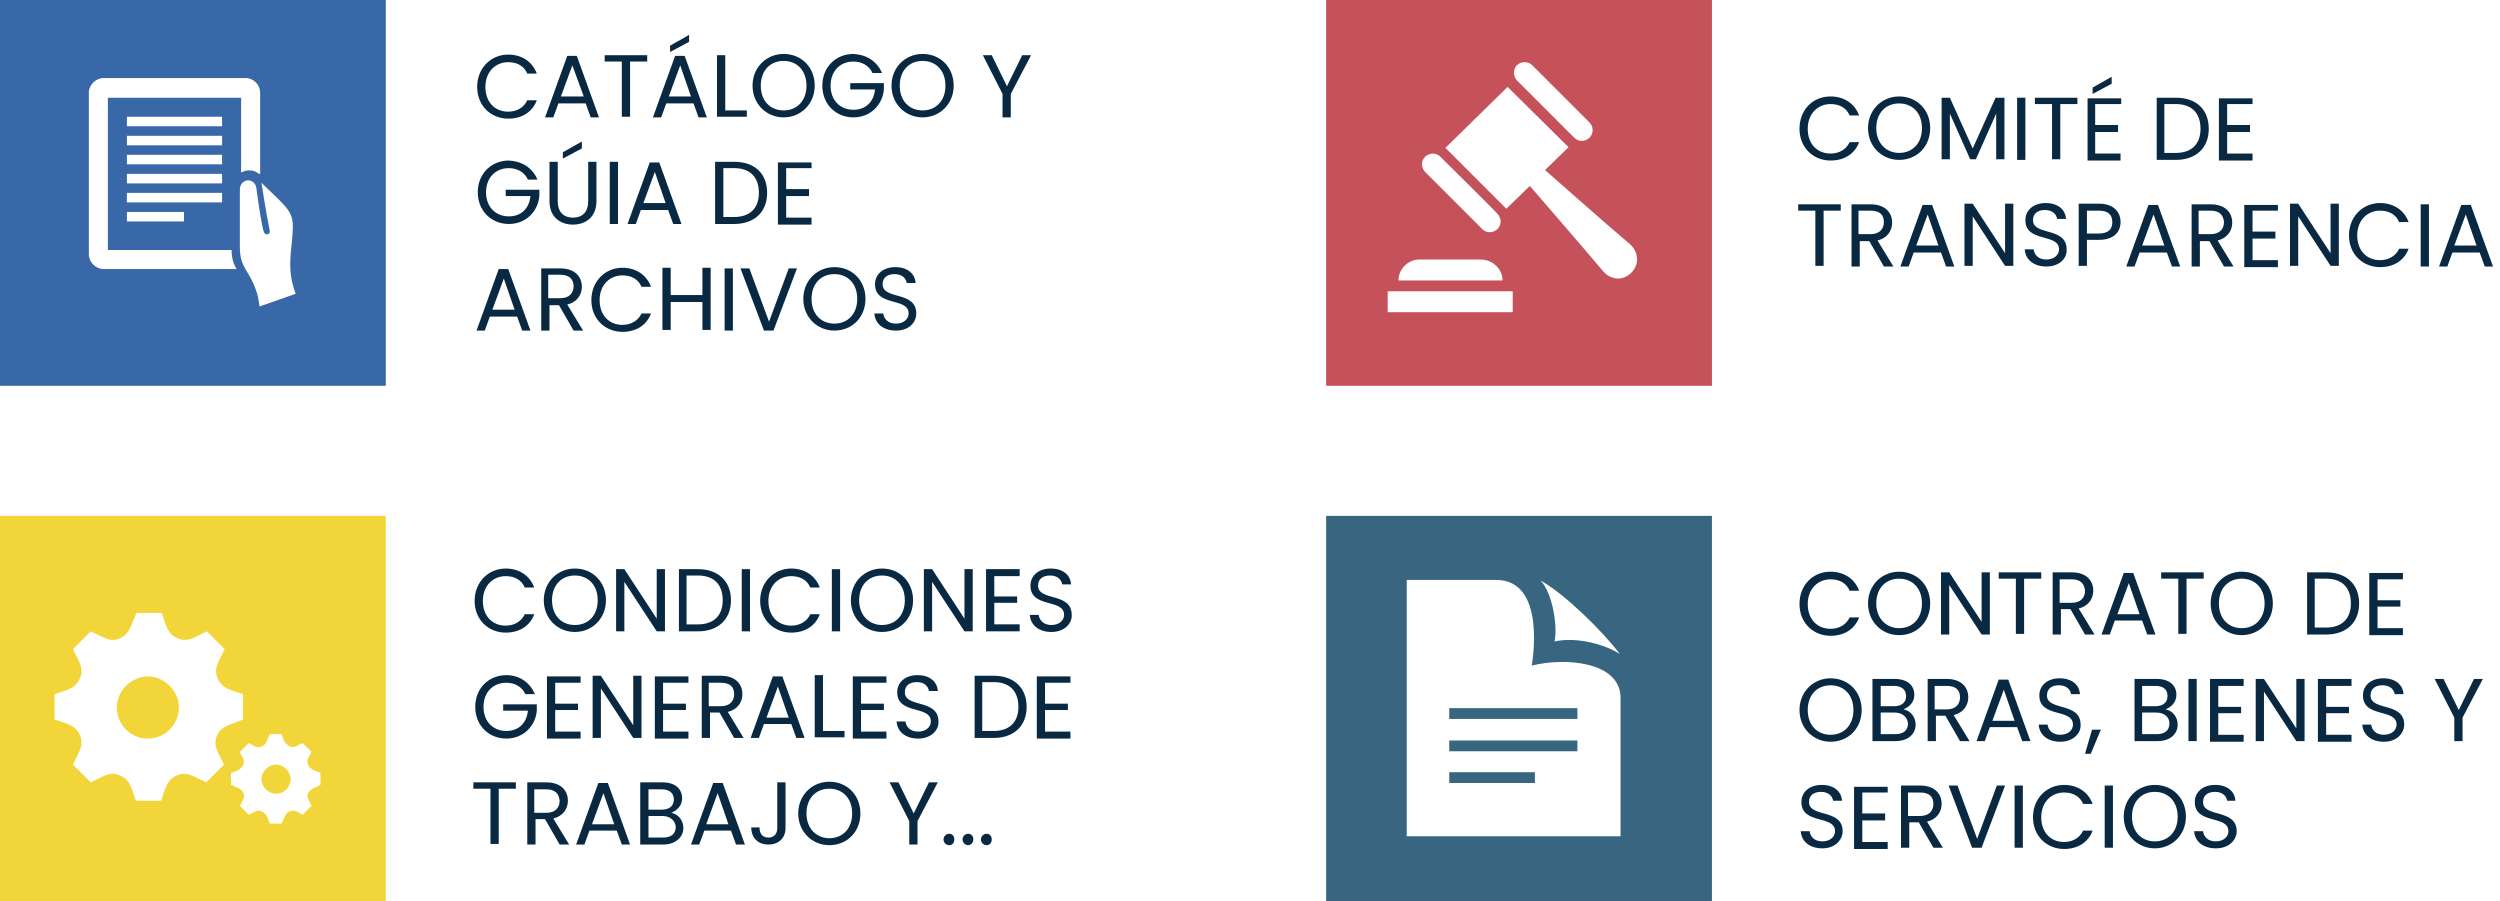 <?xml version="1.0" encoding="utf-8"?>
<!-- Generator: Adobe Illustrator 22.0.1, SVG Export Plug-In . SVG Version: 6.00 Build 0)  -->
<svg version="1.1" id="Capa_2" xmlns="http://www.w3.org/2000/svg" xmlns:xlink="http://www.w3.org/1999/xlink" x="0px" y="0px"
	 viewBox="0 0 394 142" style="enable-background:new 0 0 394 142;" xml:space="preserve">
<style type="text/css">
	.st0{fill:#FFFFFF;}
	.st1{fill:#3868A8;}
	.st2{fill:#C5515B;}
	.st3{fill:#F2D639;}
	.st4{fill:#386681;}
	.st5{fill:#092943;}
</style>
<g>
	<rect class="st0" width="394" height="142"/>
</g>
<g>
	<rect class="st1" width="60.8" height="60.8"/>
</g>
<g>
	<rect x="209" class="st2" width="60.8" height="60.8"/>
</g>
<g>
	<rect x="0" y="81.3" class="st3" width="60.8" height="60.8"/>
</g>
<g>
	<rect x="209" y="81.3" class="st4" width="60.8" height="60.8"/>
</g>
<g>
	<path class="st0" d="M35,30.4H20v1.5h15V30.4z M29,33.4h-9v1.5h9V33.4z M35,24.4H20v1.5h15V24.4z M35,27.4H20v1.5h15V27.4z
		 M35,18.4H20v1.5h15V18.4z M35,21.4H20v1.5h15V21.4z M46.1,36.8c0.3-3.5-0.6-3.8-4.9-8c0.3,1.8,0.8,5.1,1.3,7.5
		c0.2,0.6-0.6,0.9-0.9,0.3c-0.3-0.8-0.8-3.9-1.2-7c-0.3-1.7-2.6-1.5-2.6,0.3c0,2.7,0,5,0,9c0,3.5,1.5,3.5,2.7,7.3
		c0.2,0.6,0.3,1.4,0.4,2.1l5.7-2C45.1,42.4,46,39.4,46.1,36.8z M36.5,39.4H17v-24h21v11.8c0.9-0.5,2-0.5,2.8,0.2H41V14.6
		c0-1.2-1-2.3-2.3-2.3H16.3c-1.2,0-2.3,1.1-2.3,2.3v25.5c0,1.2,1.1,2.3,2.3,2.3h21C36.8,41.6,36.5,40.7,36.5,39.4z"/>
</g>
<g>
	<path class="st0" d="M218.7,45.9h19.7v3.3h-19.7V45.9z M236.8,44.2h-16.4c0-1.8,1.5-3.3,3.3-3.3h9.8
		C235.3,41,236.8,42.4,236.8,44.2z M247.2,23.2l-3.7,3.6c0,0,10.3,9.1,13.4,11.7c0.8,0.7,1.1,1.6,1.1,2.4c0,1.6-1.5,3.1-3.2,3
		c-0.8-0.1-1.6-0.5-2.1-1.1c-2.6-3.1-11.6-13.5-11.6-13.5l-3.7,3.6l-9.6-9.6l9.8-9.6L247.2,23.2z M227,24.7
		c-0.3-0.3-0.7-0.5-1.2-0.5c-0.4,0-0.9,0.2-1.2,0.5c-0.3,0.3-0.5,0.7-0.5,1.2c0,0.4,0.2,0.9,0.5,1.2l9,9c0.3,0.3,0.7,0.5,1.2,0.5
		c0.4,0,0.9-0.2,1.2-0.5c0.3-0.3,0.5-0.7,0.5-1.2c0-0.4-0.2-0.9-0.5-1.2C236.1,33.7,227,24.7,227,24.7z M241.5,10.3
		c-0.3-0.3-0.7-0.5-1.2-0.5c-1,0-1.7,0.7-1.7,1.7c0,0.4,0.2,0.9,0.5,1.2l9,9c0.3,0.3,0.7,0.5,1.2,0.5c0.9,0,1.7-0.7,1.7-1.7
		c0-0.5-0.2-0.9-0.5-1.2L241.5,10.3z"/>
</g>
<g>
	<path class="st0" d="M38.3,113.4v-4c-2.1-0.7-3.3-0.9-4-2.5c-0.7-1.6,0.2-2.6,1.1-4.6l-2.8-2.8c-1.9,0.9-3,1.8-4.6,1.1
		c-1.6-0.7-1.8-1.9-2.5-4h-4c-0.9,2.1-1.1,3.3-2.6,4l0,0c-1.6,0.7-2.6-0.2-4.6-1.1l-2.8,2.8c0.9,1.9,1.8,3,1.1,4.6
		c-0.7,1.6-1.9,1.8-4,2.5v4c2.1,0.7,3.3,0.9,4,2.5c0.7,1.6-0.2,2.6-1.1,4.6l2.8,2.8c1.9-0.9,3-1.8,4.6-1.1l0,0
		c1.6,0.7,1.8,1.9,2.5,4h4c0.7-2.1,0.9-3.3,2.5-4l0,0c1.6-0.7,2.6,0.2,4.6,1.1l2.8-2.8c-0.9-1.9-1.8-3-1.1-4.6
		C34.9,114.4,36.1,114.3,38.3,113.4z M23.3,116.4c-2.8,0-4.9-2.3-4.9-4.9s2.3-4.9,4.9-4.9s4.9,2.3,4.9,4.9S26.1,116.4,23.3,116.4z
		 M50.5,123.7v-1.9c-0.9-0.4-1.6-0.5-1.9-1.2c-0.4-0.7,0-1.2,0.5-2.1l-1.4-1.4c-0.9,0.4-1.4,0.9-2.1,0.5c-0.7-0.4-0.9-0.9-1.2-1.9
		h-1.9c-0.4,0.9-0.5,1.6-1.2,1.9c-0.7,0.4-1.2,0-2.1-0.5l-1.4,1.4c0.4,0.9,0.9,1.4,0.5,2.1c-0.4,0.7-0.9,0.9-1.9,1.2v1.9
		c0.9,0.4,1.6,0.5,1.9,1.2c0.4,0.7,0,1.2-0.5,2.1l1.4,1.4c0.9-0.4,1.4-0.9,2.1-0.5c0.7,0.4,0.9,0.9,1.2,1.9h1.9
		c0.4-0.9,0.5-1.6,1.2-1.9l0,0c0.7-0.4,1.2,0,2.1,0.5l1.4-1.4c-0.4-0.9-0.9-1.4-0.5-2.1C49,124.3,49.7,124.1,50.5,123.7z
		 M43.5,125.1c-1.2,0-2.3-1.1-2.3-2.3c0-1.2,1.1-2.3,2.3-2.3c1.2,0,2.3,1.1,2.3,2.3C45.8,124.1,44.7,125.1,43.5,125.1z"/>
</g>
<g>
	<path class="st0" d="M241.4,104.9c0,0,2.5-13.5-5.6-13.5h-14.1v40.4h33.7v-21.9C255.3,104.2,246.5,103.6,241.4,104.9z M241.9,123.4
		h-13.5v-1.7h13.5V123.4z M248.6,118.4h-20.2v-1.7h20.2V118.4z M248.6,113.3h-20.2v-1.7h20.2V113.3z M242.8,91.5
		c3.7,2,10,8.2,12.5,11.6c-2.2-1.5-6.8-2.8-10.3-2C245.5,98.7,244.7,93.5,242.8,91.5z"/>
</g>
<g>
	<path class="st5" d="M80.1,8.6c2.1,0,3.8,1.1,4.5,3h-1.5c-0.5-1.2-1.6-1.8-3-1.8c-2,0-3.6,1.5-3.6,3.9c0,2.4,1.5,3.9,3.6,3.9
		c1.4,0,2.5-0.7,3-1.8h1.5c-0.7,1.9-2.4,2.9-4.5,2.9c-2.7,0-4.9-2-4.9-5S77.4,8.6,80.1,8.6z"/>
	<path class="st5" d="M92.3,16.3h-4.3l-0.8,2.2h-1.3l3.5-9.7h1.5l3.5,9.7h-1.3L92.3,16.3z M90.2,10.3l-1.8,4.9H92L90.2,10.3z"/>
	<path class="st5" d="M95.4,8.7h6.6v1h-2.7v8.7h-1.3V9.7h-2.7V8.7z"/>
	<path class="st5" d="M109.3,16.3h-4.3l-0.8,2.2h-1.3l3.5-9.7h1.5l3.5,9.7h-1.3L109.3,16.3z M107.2,10.3l-1.8,4.9h3.5L107.2,10.3z
		 M108.6,5.5v1.1l-3,1.6v-1L108.6,5.5z"/>
	<path class="st5" d="M114.3,8.7v8.7h3.4v1H113V8.7H114.3z"/>
	<path class="st5" d="M123.5,18.5c-2.7,0-4.9-2.1-4.9-5s2.2-5,4.9-5c2.8,0,4.9,2.1,4.9,5S126.2,18.5,123.5,18.5z M123.5,17.4
		c2.1,0,3.6-1.5,3.6-3.9c0-2.4-1.5-3.9-3.6-3.9c-2.1,0-3.6,1.5-3.6,3.9C119.9,15.9,121.4,17.4,123.5,17.4z"/>
	<path class="st5" d="M139,11.5h-1.5c-0.5-1.1-1.6-1.8-3-1.8c-2.1,0-3.6,1.5-3.6,3.8c0,2.3,1.5,3.8,3.6,3.8c1.9,0,3.2-1.2,3.4-3.2
		H134v-1h5.3v1c-0.2,2.4-2.1,4.4-4.8,4.4c-2.7,0-4.9-2-4.9-5s2.2-5,4.9-5C136.5,8.6,138.2,9.6,139,11.5z"/>
	<path class="st5" d="M145.4,18.5c-2.7,0-4.9-2.1-4.9-5s2.2-5,4.9-5c2.8,0,4.9,2.1,4.9,5S148.1,18.5,145.4,18.5z M145.4,17.4
		c2.1,0,3.6-1.5,3.6-3.9c0-2.4-1.5-3.9-3.6-3.9c-2.1,0-3.6,1.5-3.6,3.9C141.8,15.9,143.3,17.4,145.4,17.4z"/>
	<path class="st5" d="M154.9,8.7h1.4l2.4,4.9l2.4-4.9h1.4l-3.2,6.1v3.7h-1.3v-3.7L154.9,8.7z"/>
	<path class="st5" d="M84.7,28.3h-1.5c-0.5-1.1-1.6-1.8-3-1.8c-2.1,0-3.6,1.5-3.6,3.8c0,2.3,1.5,3.8,3.6,3.8c1.9,0,3.2-1.2,3.4-3.2
		h-3.9v-1H85v1c-0.2,2.4-2.1,4.4-4.8,4.4c-2.7,0-4.9-2-4.9-5s2.2-5,4.9-5C82.2,25.4,83.9,26.4,84.7,28.3z"/>
	<path class="st5" d="M86.6,25.5h1.3v6.2c0,1.8,1,2.6,2.4,2.6c1.4,0,2.4-0.8,2.4-2.6v-6.2H94v6.2c0,2.5-1.7,3.7-3.7,3.7
		c-2,0-3.7-1.2-3.7-3.7V25.5z M91.7,22.3v1.1l-3,1.6v-1L91.7,22.3z"/>
	<path class="st5" d="M96.1,25.5h1.3v9.8h-1.3V25.5z"/>
	<path class="st5" d="M105.3,33.1H101l-0.8,2.2h-1.3l3.5-9.7h1.5l3.5,9.7h-1.3L105.3,33.1z M103.2,27.1l-1.8,4.9h3.5L103.2,27.1z"/>
	<path class="st5" d="M120.9,30.4c0,3-2,4.9-5.2,4.9h-3v-9.8h3C119,25.5,120.9,27.4,120.9,30.4z M115.7,34.2c2.5,0,3.9-1.4,3.9-3.8
		c0-2.4-1.3-3.9-3.9-3.9H114v7.7H115.7z"/>
	<path class="st5" d="M127.9,26.5h-4v3.3h3.6v1.1h-3.6v3.4h4v1.1h-5.3v-9.8h5.3V26.5z"/>
	<path class="st5" d="M81.5,49.9h-4.3l-0.8,2.2h-1.3l3.5-9.7h1.5l3.5,9.7h-1.3L81.5,49.9z M79.4,43.9l-1.8,4.9h3.5L79.4,43.9z"/>
	<path class="st5" d="M88.3,42.3c2.3,0,3.4,1.3,3.4,2.9c0,1.2-0.7,2.4-2.3,2.8l2.5,4.1h-1.5l-2.3-4h-1.5v4h-1.3v-9.8H88.3z
		 M88.3,43.3h-1.9V47h1.9c1.4,0,2.1-0.8,2.1-1.9C90.4,44.1,89.8,43.3,88.3,43.3z"/>
	<path class="st5" d="M98.1,42.2c2.1,0,3.8,1.1,4.5,3h-1.5c-0.5-1.2-1.6-1.8-3-1.8c-2,0-3.6,1.5-3.6,3.9c0,2.4,1.5,3.9,3.6,3.9
		c1.4,0,2.5-0.7,3-1.8h1.5c-0.7,1.9-2.4,2.9-4.5,2.9c-2.7,0-4.9-2-4.9-5S95.4,42.2,98.1,42.2z"/>
	<path class="st5" d="M110.7,47.6h-5v4.4h-1.3v-9.8h1.3v4.3h5v-4.3h1.3v9.8h-1.3V47.6z"/>
	<path class="st5" d="M114.2,42.3h1.3v9.8h-1.3V42.3z"/>
	<path class="st5" d="M124.3,42.3h1.3l-3.7,9.8h-1.5l-3.7-9.8h1.4l3.1,8.4L124.3,42.3z"/>
	<path class="st5" d="M131.5,52.1c-2.7,0-4.9-2.1-4.9-5s2.2-5,4.9-5c2.8,0,4.9,2.1,4.9,5S134.3,52.1,131.5,52.1z M131.5,51
		c2.1,0,3.6-1.5,3.6-3.9c0-2.4-1.5-3.9-3.6-3.9c-2.1,0-3.6,1.5-3.6,3.9C127.9,49.5,129.4,51,131.5,51z"/>
	<path class="st5" d="M141.2,52.1c-2,0-3.3-1.1-3.4-2.7h1.4c0.1,0.8,0.7,1.6,2,1.6c1.2,0,2-0.7,2-1.6c0-2.6-5.3-1-5.3-4.6
		c0-1.6,1.3-2.7,3.2-2.7c1.9,0,3.1,1,3.2,2.5h-1.4c-0.1-0.7-0.7-1.4-1.9-1.4c-1.1,0-1.9,0.5-1.9,1.6c0,2.5,5.3,1,5.3,4.6
		C144.4,50.8,143.3,52.1,141.2,52.1z"/>
</g>
<g>
	<path class="st5" d="M288.5,15.2c2.1,0,3.8,1.1,4.5,3h-1.5c-0.5-1.2-1.6-1.8-3-1.8c-2,0-3.6,1.5-3.6,3.9c0,2.4,1.5,3.9,3.6,3.9
		c1.4,0,2.5-0.7,3-1.8h1.5c-0.7,1.9-2.4,2.9-4.5,2.9c-2.7,0-4.9-2-4.9-5S285.7,15.2,288.5,15.2z"/>
	<path class="st5" d="M299.3,25.2c-2.7,0-4.9-2.1-4.9-5s2.2-5,4.9-5c2.8,0,4.9,2.1,4.9,5S302.1,25.2,299.3,25.2z M299.3,24.1
		c2.1,0,3.6-1.5,3.6-3.9c0-2.4-1.5-3.9-3.6-3.9c-2.1,0-3.6,1.5-3.6,3.9C295.7,22.6,297.3,24.1,299.3,24.1z"/>
	<path class="st5" d="M305.9,15.4h1.4l3.6,8l3.6-8h1.4v9.7h-1.3v-7.2l-3.2,7.2h-0.9l-3.2-7.2v7.2h-1.3V15.4z"/>
	<path class="st5" d="M317.9,15.4h1.3v9.8h-1.3V15.4z"/>
	<path class="st5" d="M320.8,15.4h6.6v1h-2.7v8.7h-1.3v-8.7h-2.7V15.4z"/>
	<path class="st5" d="M334.2,16.4h-4v3.3h3.6v1.1h-3.6v3.4h4v1.1H329v-9.8h5.3V16.4z M332.8,12.1v1.1l-3,1.6v-1L332.8,12.1z"/>
	<path class="st5" d="M348.1,20.3c0,3-2,4.9-5.2,4.9h-3v-9.8h3C346.1,15.4,348.1,17.2,348.1,20.3z M342.9,24.1
		c2.5,0,3.9-1.4,3.9-3.8c0-2.4-1.3-3.9-3.9-3.9h-1.8v7.7H342.9z"/>
	<path class="st5" d="M355,16.4h-4v3.3h3.6v1.1h-3.6v3.4h4v1.1h-5.3v-9.8h5.3V16.4z"/>
	<path class="st5" d="M283.5,32.2h6.6v1h-2.7v8.7h-1.3v-8.7h-2.7V32.2z"/>
	<path class="st5" d="M294.8,32.2c2.3,0,3.4,1.3,3.4,2.9c0,1.2-0.7,2.4-2.3,2.8l2.5,4.1h-1.5l-2.3-4h-1.5v4h-1.3v-9.8H294.8z
		 M294.8,33.2h-1.9v3.7h1.9c1.4,0,2.1-0.8,2.1-1.9C296.9,33.9,296.3,33.2,294.8,33.2z"/>
	<path class="st5" d="M305.9,39.8h-4.3l-0.8,2.2h-1.3l3.5-9.7h1.5l3.5,9.7h-1.3L305.9,39.8z M303.8,33.8l-1.8,4.9h3.5L303.8,33.8z"
		/>
	<path class="st5" d="M317.3,32.1v9.8H316l-5.1-7.8v7.8h-1.3v-9.8h1.3l5.1,7.8v-7.8H317.3z"/>
	<path class="st5" d="M322.5,42c-2,0-3.3-1.1-3.4-2.7h1.4c0.1,0.8,0.7,1.6,2,1.6c1.2,0,2-0.7,2-1.6c0-2.6-5.3-1-5.3-4.6
		c0-1.6,1.3-2.7,3.2-2.7c1.9,0,3.1,1,3.2,2.5h-1.4c-0.1-0.7-0.7-1.4-1.9-1.4c-1.1,0-1.9,0.5-1.9,1.6c0,2.5,5.3,1,5.3,4.6
		C325.8,40.6,324.7,42,322.5,42z"/>
	<path class="st5" d="M330.8,37.8h-1.9v4.1h-1.3v-9.8h3.2c2.3,0,3.4,1.3,3.4,2.9C334.2,36.5,333.2,37.8,330.8,37.8z M330.8,36.8
		c1.5,0,2.1-0.7,2.1-1.8c0-1.1-0.6-1.8-2.1-1.8h-1.9v3.6H330.8z"/>
	<path class="st5" d="M341.5,39.8h-4.3l-0.8,2.2h-1.3l3.5-9.7h1.5l3.5,9.7h-1.3L341.5,39.8z M339.4,33.8l-1.8,4.9h3.5L339.4,33.8z"
		/>
	<path class="st5" d="M348.4,32.2c2.3,0,3.4,1.3,3.4,2.9c0,1.2-0.7,2.4-2.3,2.8l2.5,4.1h-1.5l-2.3-4h-1.5v4h-1.3v-9.8H348.4z
		 M348.4,33.2h-1.9v3.7h1.9c1.4,0,2.1-0.8,2.1-1.9C350.4,33.9,349.8,33.2,348.4,33.2z"/>
	<path class="st5" d="M359,33.2h-4v3.3h3.6v1.1H355v3.4h4v1.1h-5.3v-9.8h5.3V33.2z"/>
	<path class="st5" d="M368.6,32.1v9.8h-1.3l-5.1-7.8v7.8h-1.3v-9.8h1.3l5.1,7.8v-7.8H368.6z"/>
	<path class="st5" d="M375.1,32c2.1,0,3.8,1.1,4.5,3h-1.5c-0.5-1.2-1.6-1.8-3-1.8c-2,0-3.6,1.5-3.6,3.9c0,2.4,1.5,3.9,3.6,3.9
		c1.4,0,2.5-0.7,3-1.8h1.5c-0.7,1.9-2.4,2.9-4.5,2.9c-2.7,0-4.9-2-4.9-5S372.4,32,375.1,32z"/>
	<path class="st5" d="M381.5,32.2h1.3v9.8h-1.3V32.2z"/>
	<path class="st5" d="M390.8,39.8h-4.3l-0.8,2.2h-1.3l3.5-9.7h1.5l3.5,9.7h-1.3L390.8,39.8z M388.6,33.8l-1.8,4.9h3.5L388.6,33.8z"
		/>
</g>
<g>
	<path class="st5" d="M79.7,89.6c2.1,0,3.8,1.1,4.5,3h-1.5c-0.5-1.2-1.6-1.8-3-1.8c-2,0-3.6,1.5-3.6,3.9c0,2.4,1.5,3.9,3.6,3.9
		c1.4,0,2.5-0.7,3-1.8h1.5c-0.7,1.9-2.4,2.9-4.5,2.9c-2.7,0-4.9-2-4.9-5S77,89.6,79.7,89.6z"/>
	<path class="st5" d="M90.6,99.6c-2.7,0-4.9-2.1-4.9-5s2.2-5,4.9-5c2.8,0,4.9,2.1,4.9,5S93.3,99.6,90.6,99.6z M90.6,98.5
		c2.1,0,3.6-1.5,3.6-3.9c0-2.4-1.5-3.9-3.6-3.9S87,92.2,87,94.6C87,97,88.5,98.5,90.6,98.5z"/>
	<path class="st5" d="M104.8,89.7v9.8h-1.3l-5.1-7.8v7.8h-1.3v-9.8h1.3l5.1,7.8v-7.8H104.8z"/>
	<path class="st5" d="M115.2,94.6c0,3-2,4.9-5.2,4.9h-3v-9.8h3C113.2,89.7,115.2,91.6,115.2,94.6z M110,98.4c2.5,0,3.9-1.4,3.9-3.8
		c0-2.4-1.3-3.9-3.9-3.9h-1.8v7.7H110z"/>
	<path class="st5" d="M116.9,89.7h1.3v9.8h-1.3V89.7z"/>
	<path class="st5" d="M124.7,89.6c2.1,0,3.8,1.1,4.5,3h-1.5c-0.5-1.2-1.6-1.8-3-1.8c-2,0-3.6,1.5-3.6,3.9c0,2.4,1.5,3.9,3.6,3.9
		c1.4,0,2.5-0.7,3-1.8h1.5c-0.7,1.9-2.4,2.9-4.5,2.9c-2.7,0-4.9-2-4.9-5S122,89.6,124.7,89.6z"/>
	<path class="st5" d="M131.1,89.7h1.3v9.8h-1.3V89.7z"/>
	<path class="st5" d="M139,99.6c-2.7,0-4.9-2.1-4.9-5s2.2-5,4.9-5c2.8,0,4.9,2.1,4.9,5S141.8,99.6,139,99.6z M139,98.5
		c2.1,0,3.6-1.5,3.6-3.9c0-2.4-1.5-3.9-3.6-3.9s-3.6,1.5-3.6,3.9C135.4,97,137,98.5,139,98.5z"/>
	<path class="st5" d="M153.3,89.7v9.8H152l-5.1-7.8v7.8h-1.3v-9.8h1.3l5.1,7.8v-7.8H153.3z"/>
	<path class="st5" d="M160.7,90.8h-4V94h3.6v1h-3.6v3.4h4v1.1h-5.3v-9.8h5.3V90.8z"/>
	<path class="st5" d="M165.7,99.6c-2,0-3.3-1.1-3.4-2.7h1.4c0.1,0.8,0.7,1.6,2,1.6c1.2,0,2-0.7,2-1.6c0-2.6-5.3-1-5.3-4.6
		c0-1.6,1.3-2.7,3.2-2.7c1.9,0,3.1,1,3.2,2.5h-1.4c-0.1-0.7-0.7-1.4-1.9-1.4c-1.1,0-1.9,0.5-1.9,1.6c0,2.5,5.3,1,5.3,4.6
		C169,98.2,167.8,99.6,165.7,99.6z"/>
	<path class="st5" d="M84.3,109.4h-1.5c-0.5-1.1-1.6-1.8-3-1.8c-2.1,0-3.6,1.5-3.6,3.8c0,2.3,1.5,3.8,3.6,3.8c1.9,0,3.2-1.2,3.4-3.2
		h-3.9v-1h5.3v1c-0.2,2.4-2.1,4.4-4.8,4.4c-2.7,0-4.9-2-4.9-5s2.2-5,4.9-5C81.8,106.4,83.5,107.5,84.3,109.4z"/>
	<path class="st5" d="M91.5,107.6h-4v3.3h3.6v1h-3.6v3.4h4v1.1h-5.3v-9.8h5.3V107.6z"/>
	<path class="st5" d="M101.1,106.5v9.8h-1.3l-5.1-7.8v7.8h-1.3v-9.8h1.3l5.1,7.8v-7.8H101.1z"/>
	<path class="st5" d="M108.5,107.6h-4v3.3h3.6v1h-3.6v3.4h4v1.1h-5.3v-9.8h5.3V107.6z"/>
	<path class="st5" d="M113.6,106.5c2.3,0,3.4,1.3,3.4,2.9c0,1.2-0.7,2.4-2.3,2.8l2.5,4.1h-1.5l-2.3-4h-1.5v4h-1.3v-9.8H113.6z
		 M113.6,107.6h-1.9v3.7h1.9c1.4,0,2.1-0.8,2.1-1.9C115.7,108.3,115.1,107.6,113.6,107.6z"/>
	<path class="st5" d="M124.7,114.1h-4.3l-0.8,2.2h-1.3l3.5-9.7h1.5l3.5,9.7h-1.3L124.7,114.1z M122.6,108.2l-1.8,4.9h3.5
		L122.6,108.2z"/>
	<path class="st5" d="M129.7,106.5v8.7h3.4v1h-4.7v-9.8H129.7z"/>
	<path class="st5" d="M139.7,107.6h-4v3.3h3.6v1h-3.6v3.4h4v1.1h-5.3v-9.8h5.3V107.6z"/>
	<path class="st5" d="M144.7,116.4c-2,0-3.3-1.1-3.4-2.7h1.4c0.1,0.8,0.7,1.6,2,1.6c1.2,0,2-0.7,2-1.6c0-2.6-5.3-1-5.3-4.6
		c0-1.6,1.3-2.7,3.2-2.7c1.9,0,3.1,1,3.2,2.5h-1.4c-0.1-0.7-0.7-1.4-1.9-1.4c-1.1,0-1.9,0.5-1.9,1.6c0,2.5,5.3,1,5.3,4.6
		C148,115,146.8,116.4,144.7,116.4z"/>
	<path class="st5" d="M161.8,111.4c0,3-2,4.9-5.2,4.9h-3v-9.8h3C159.8,106.5,161.8,108.4,161.8,111.4z M156.6,115.2
		c2.5,0,3.9-1.4,3.9-3.8c0-2.4-1.3-3.9-3.9-3.9h-1.8v7.7H156.6z"/>
	<path class="st5" d="M168.7,107.6h-4v3.3h3.6v1h-3.6v3.4h4v1.1h-5.3v-9.8h5.3V107.6z"/>
	<path class="st5" d="M74.7,123.3h6.6v1h-2.7v8.7h-1.3v-8.7h-2.7V123.3z"/>
	<path class="st5" d="M86.1,123.3c2.3,0,3.4,1.3,3.4,2.9c0,1.2-0.7,2.4-2.3,2.8l2.5,4.1h-1.5l-2.3-4h-1.5v4h-1.3v-9.8H86.1z
		 M86.1,124.4h-1.9v3.7h1.9c1.4,0,2.1-0.8,2.1-1.9C88.1,125.1,87.5,124.4,86.1,124.4z"/>
	<path class="st5" d="M97.2,130.9h-4.3l-0.8,2.2h-1.3l3.5-9.7h1.5l3.5,9.7H98L97.2,130.9z M95.1,125l-1.8,4.9h3.5L95.1,125z"/>
	<path class="st5" d="M104.5,133.1h-3.6v-9.8h3.5c2.1,0,3.1,1.1,3.1,2.5c0,1.2-0.8,1.9-1.7,2.3c1.1,0.2,1.9,1.2,1.9,2.4
		C107.7,131.9,106.5,133.1,104.5,133.1z M104.3,124.4h-2.1v3.2h2.1c1.2,0,1.9-0.6,1.9-1.6C106.2,125,105.5,124.4,104.3,124.4z
		 M104.4,128.6h-2.2v3.4h2.3c1.3,0,2-0.6,2-1.7C106.4,129.3,105.6,128.6,104.4,128.6z"/>
	<path class="st5" d="M115.2,130.9H111l-0.8,2.2h-1.3l3.5-9.7h1.5l3.5,9.7H116L115.2,130.9z M113.1,125l-1.8,4.9h3.5L113.1,125z"/>
	<path class="st5" d="M122.5,123.3h1.3v7.2c0,1.6-1.1,2.6-2.7,2.6c-1.6,0-2.7-1-2.7-2.7h1.3c0,0.9,0.4,1.6,1.4,1.6
		c1,0,1.4-0.7,1.4-1.5V123.3z"/>
	<path class="st5" d="M130.7,133.2c-2.7,0-4.9-2.1-4.9-5s2.2-5,4.9-5c2.8,0,4.9,2.1,4.9,5S133.5,133.2,130.7,133.2z M130.7,132.1
		c2.1,0,3.6-1.5,3.6-3.9c0-2.4-1.5-3.9-3.6-3.9s-3.6,1.5-3.6,3.9C127.1,130.6,128.7,132.1,130.7,132.1z"/>
	<path class="st5" d="M140.2,123.3h1.4l2.4,4.9l2.4-4.9h1.4l-3.2,6.1v3.7h-1.3v-3.7L140.2,123.3z"/>
	<path class="st5" d="M149.6,133.2c-0.5,0-0.9-0.4-0.9-0.9s0.4-0.9,0.9-0.9c0.5,0,0.8,0.4,0.8,0.9S150.1,133.2,149.6,133.2z"/>
	<path class="st5" d="M152.6,133.2c-0.5,0-0.9-0.4-0.9-0.9s0.4-0.9,0.9-0.9c0.5,0,0.8,0.4,0.8,0.9S153,133.2,152.6,133.2z"/>
	<path class="st5" d="M155.5,133.2c-0.5,0-0.9-0.4-0.9-0.9s0.4-0.9,0.9-0.9c0.5,0,0.8,0.4,0.8,0.9S156,133.2,155.5,133.2z"/>
</g>
<g>
	<path class="st5" d="M288.5,90.1c2.1,0,3.8,1.1,4.5,3h-1.5c-0.5-1.2-1.6-1.8-3-1.8c-2,0-3.6,1.5-3.6,3.9c0,2.4,1.5,3.9,3.6,3.9
		c1.4,0,2.5-0.7,3-1.8h1.5c-0.7,1.9-2.4,2.9-4.5,2.9c-2.7,0-4.9-2-4.9-5S285.7,90.1,288.5,90.1z"/>
	<path class="st5" d="M299.3,100.1c-2.7,0-4.9-2.1-4.9-5s2.2-5,4.9-5c2.8,0,4.9,2.1,4.9,5S302.1,100.1,299.3,100.1z M299.3,99
		c2.1,0,3.6-1.5,3.6-3.9c0-2.4-1.5-3.9-3.6-3.9c-2.1,0-3.6,1.5-3.6,3.9C295.7,97.5,297.3,99,299.3,99z"/>
	<path class="st5" d="M313.6,90.2v9.8h-1.3l-5.1-7.8v7.8h-1.3v-9.8h1.3l5.1,7.8v-7.8H313.6z"/>
	<path class="st5" d="M315.1,90.2h6.6v1h-2.7v8.7h-1.3v-8.7h-2.7V90.2z"/>
	<path class="st5" d="M326.5,90.2c2.3,0,3.4,1.3,3.4,2.9c0,1.2-0.7,2.4-2.3,2.8l2.5,4.1h-1.5l-2.3-4h-1.5v4h-1.3v-9.8H326.5z
		 M326.5,91.3h-1.9V95h1.9c1.4,0,2.1-0.8,2.1-1.9C328.5,92,327.9,91.3,326.5,91.3z"/>
	<path class="st5" d="M337.6,97.8h-4.3l-0.8,2.2h-1.3l3.5-9.7h1.5l3.5,9.7h-1.3L337.6,97.8z M335.5,91.9l-1.8,4.9h3.5L335.5,91.9z"
		/>
	<path class="st5" d="M340.7,90.2h6.6v1h-2.7v8.7h-1.3v-8.7h-2.7V90.2z"/>
	<path class="st5" d="M353.3,100.1c-2.7,0-4.9-2.1-4.9-5s2.2-5,4.9-5c2.8,0,4.9,2.1,4.9,5S356,100.1,353.3,100.1z M353.3,99
		c2.1,0,3.6-1.5,3.6-3.9c0-2.4-1.5-3.9-3.6-3.9c-2.1,0-3.6,1.5-3.6,3.9C349.7,97.5,351.2,99,353.3,99z"/>
	<path class="st5" d="M371.8,95.1c0,3-2,4.9-5.2,4.9h-3v-9.8h3C369.8,90.2,371.8,92.1,371.8,95.1z M366.6,98.9
		c2.5,0,3.9-1.4,3.9-3.8c0-2.4-1.3-3.9-3.9-3.9h-1.8v7.7H366.6z"/>
	<path class="st5" d="M378.7,91.3h-4v3.3h3.6v1h-3.6v3.4h4v1.1h-5.3v-9.8h5.3V91.3z"/>
	<path class="st5" d="M288.5,116.9c-2.7,0-4.9-2.1-4.9-5s2.2-5,4.9-5c2.8,0,4.9,2.1,4.9,5S291.3,116.9,288.5,116.9z M288.5,115.8
		c2.1,0,3.6-1.5,3.6-3.9c0-2.4-1.5-3.9-3.6-3.9c-2.1,0-3.6,1.5-3.6,3.9C284.9,114.3,286.4,115.8,288.5,115.8z"/>
	<path class="st5" d="M298.7,116.8h-3.6V107h3.5c2.1,0,3.1,1.1,3.1,2.5c0,1.2-0.8,1.9-1.7,2.3c1.1,0.2,1.9,1.2,1.9,2.4
		C301.9,115.7,300.7,116.8,298.7,116.8z M298.5,108.1h-2.1v3.2h2.1c1.2,0,1.9-0.6,1.9-1.6C300.4,108.7,299.7,108.1,298.5,108.1z
		 M298.6,112.3h-2.2v3.4h2.3c1.3,0,2-0.6,2-1.7C300.6,113,299.8,112.3,298.6,112.3z"/>
	<path class="st5" d="M306.8,107c2.3,0,3.4,1.3,3.4,2.9c0,1.2-0.7,2.4-2.3,2.8l2.5,4.1h-1.5l-2.3-4h-1.5v4h-1.3V107H306.8z
		 M306.8,108.1h-1.9v3.7h1.9c1.4,0,2.1-0.8,2.1-1.9C308.9,108.8,308.3,108.1,306.8,108.1z"/>
	<path class="st5" d="M317.9,114.6h-4.3l-0.8,2.2h-1.3l3.5-9.7h1.5l3.5,9.7h-1.3L317.9,114.6z M315.8,108.7l-1.8,4.9h3.5
		L315.8,108.7z"/>
	<path class="st5" d="M324.7,116.9c-2,0-3.3-1.1-3.4-2.7h1.4c0.1,0.8,0.7,1.6,2,1.6c1.2,0,2-0.7,2-1.6c0-2.6-5.3-1-5.3-4.6
		c0-1.6,1.3-2.7,3.2-2.7c1.9,0,3.1,1,3.2,2.5h-1.4c-0.1-0.7-0.7-1.4-1.9-1.4c-1.1,0-1.9,0.5-1.9,1.6c0,2.5,5.3,1,5.3,4.6
		C328,115.5,326.8,116.9,324.7,116.9z"/>
	<path class="st5" d="M329.7,115h1.4l-1.6,3.8h-0.9L329.7,115z"/>
	<path class="st5" d="M340,116.8h-3.6V107h3.5c2.1,0,3.1,1.1,3.1,2.5c0,1.2-0.8,1.9-1.7,2.3c1.1,0.2,1.9,1.2,1.9,2.4
		C343.2,115.7,342,116.8,340,116.8z M339.7,108.1h-2.1v3.2h2.1c1.2,0,1.9-0.6,1.9-1.6C341.6,108.7,341,108.1,339.7,108.1z
		 M339.8,112.3h-2.2v3.4h2.3c1.3,0,2-0.6,2-1.7C341.9,113,341.1,112.3,339.8,112.3z"/>
	<path class="st5" d="M344.9,107h1.3v9.8h-1.3V107z"/>
	<path class="st5" d="M353.6,108.1h-4v3.3h3.6v1h-3.6v3.4h4v1.1h-5.3V107h5.3V108.1z"/>
	<path class="st5" d="M363.2,107v9.8h-1.3l-5.1-7.8v7.8h-1.3V107h1.3l5.1,7.8V107H363.2z"/>
	<path class="st5" d="M370.6,108.1h-4v3.3h3.6v1h-3.6v3.4h4v1.1h-5.3V107h5.3V108.1z"/>
	<path class="st5" d="M375.7,116.9c-2,0-3.3-1.1-3.4-2.7h1.4c0.1,0.8,0.7,1.6,2,1.6c1.2,0,2-0.7,2-1.6c0-2.6-5.3-1-5.3-4.6
		c0-1.6,1.3-2.7,3.2-2.7c1.9,0,3.1,1,3.2,2.5h-1.4c-0.1-0.7-0.7-1.4-1.9-1.4c-1.1,0-1.9,0.5-1.9,1.6c0,2.5,5.3,1,5.3,4.6
		C378.9,115.5,377.8,116.9,375.7,116.9z"/>
	<path class="st5" d="M383.7,107h1.4l2.4,4.9l2.4-4.9h1.4l-3.2,6.1v3.7h-1.3v-3.7L383.7,107z"/>
	<path class="st5" d="M287.2,133.7c-2,0-3.3-1.1-3.4-2.7h1.4c0.1,0.8,0.7,1.6,2,1.6c1.2,0,2-0.7,2-1.6c0-2.6-5.3-1-5.3-4.6
		c0-1.6,1.3-2.7,3.2-2.7c1.9,0,3.1,1,3.2,2.5h-1.4c-0.1-0.7-0.7-1.4-1.9-1.4c-1.1,0-1.9,0.5-1.9,1.6c0,2.5,5.3,1,5.3,4.6
		C290.4,132.3,289.3,133.7,287.2,133.7z"/>
	<path class="st5" d="M297.5,124.9h-4v3.3h3.6v1.1h-3.6v3.4h4v1.1h-5.3v-9.8h5.3V124.9z"/>
	<path class="st5" d="M302.6,123.8c2.3,0,3.4,1.3,3.4,2.9c0,1.2-0.7,2.4-2.3,2.8l2.5,4.1h-1.5l-2.3-4h-1.5v4h-1.3v-9.8H302.6z
		 M302.6,124.9h-1.9v3.7h1.9c1.4,0,2.1-0.8,2.1-1.9C304.7,125.6,304.1,124.9,302.6,124.9z"/>
	<path class="st5" d="M314.7,123.8h1.3l-3.7,9.8h-1.5l-3.7-9.8h1.4l3.1,8.4L314.7,123.8z"/>
	<path class="st5" d="M317.5,123.8h1.3v9.8h-1.3V123.8z"/>
	<path class="st5" d="M325.3,123.7c2.1,0,3.8,1.1,4.5,3h-1.5c-0.5-1.2-1.6-1.8-3-1.8c-2,0-3.6,1.5-3.6,3.9c0,2.4,1.5,3.9,3.6,3.9
		c1.4,0,2.5-0.7,3-1.8h1.5c-0.7,1.9-2.4,2.9-4.5,2.9c-2.7,0-4.9-2-4.9-5S322.6,123.7,325.3,123.7z"/>
	<path class="st5" d="M331.7,123.8h1.3v9.8h-1.3V123.8z"/>
	<path class="st5" d="M339.6,133.7c-2.7,0-4.9-2.1-4.9-5s2.2-5,4.9-5c2.8,0,4.9,2.1,4.9,5S342.3,133.7,339.6,133.7z M339.6,132.6
		c2.1,0,3.6-1.5,3.6-3.9c0-2.4-1.5-3.9-3.6-3.9c-2.1,0-3.6,1.5-3.6,3.9C336,131.1,337.5,132.6,339.6,132.6z"/>
	<path class="st5" d="M349.2,133.7c-2,0-3.3-1.1-3.4-2.7h1.4c0.1,0.8,0.7,1.6,2,1.6c1.2,0,2-0.7,2-1.6c0-2.6-5.3-1-5.3-4.6
		c0-1.6,1.3-2.7,3.2-2.7c1.9,0,3.1,1,3.2,2.5H351c-0.1-0.7-0.7-1.4-1.9-1.4c-1.1,0-1.9,0.5-1.9,1.6c0,2.5,5.3,1,5.3,4.6
		C352.5,132.3,351.4,133.7,349.2,133.7z"/>
</g>
</svg>
